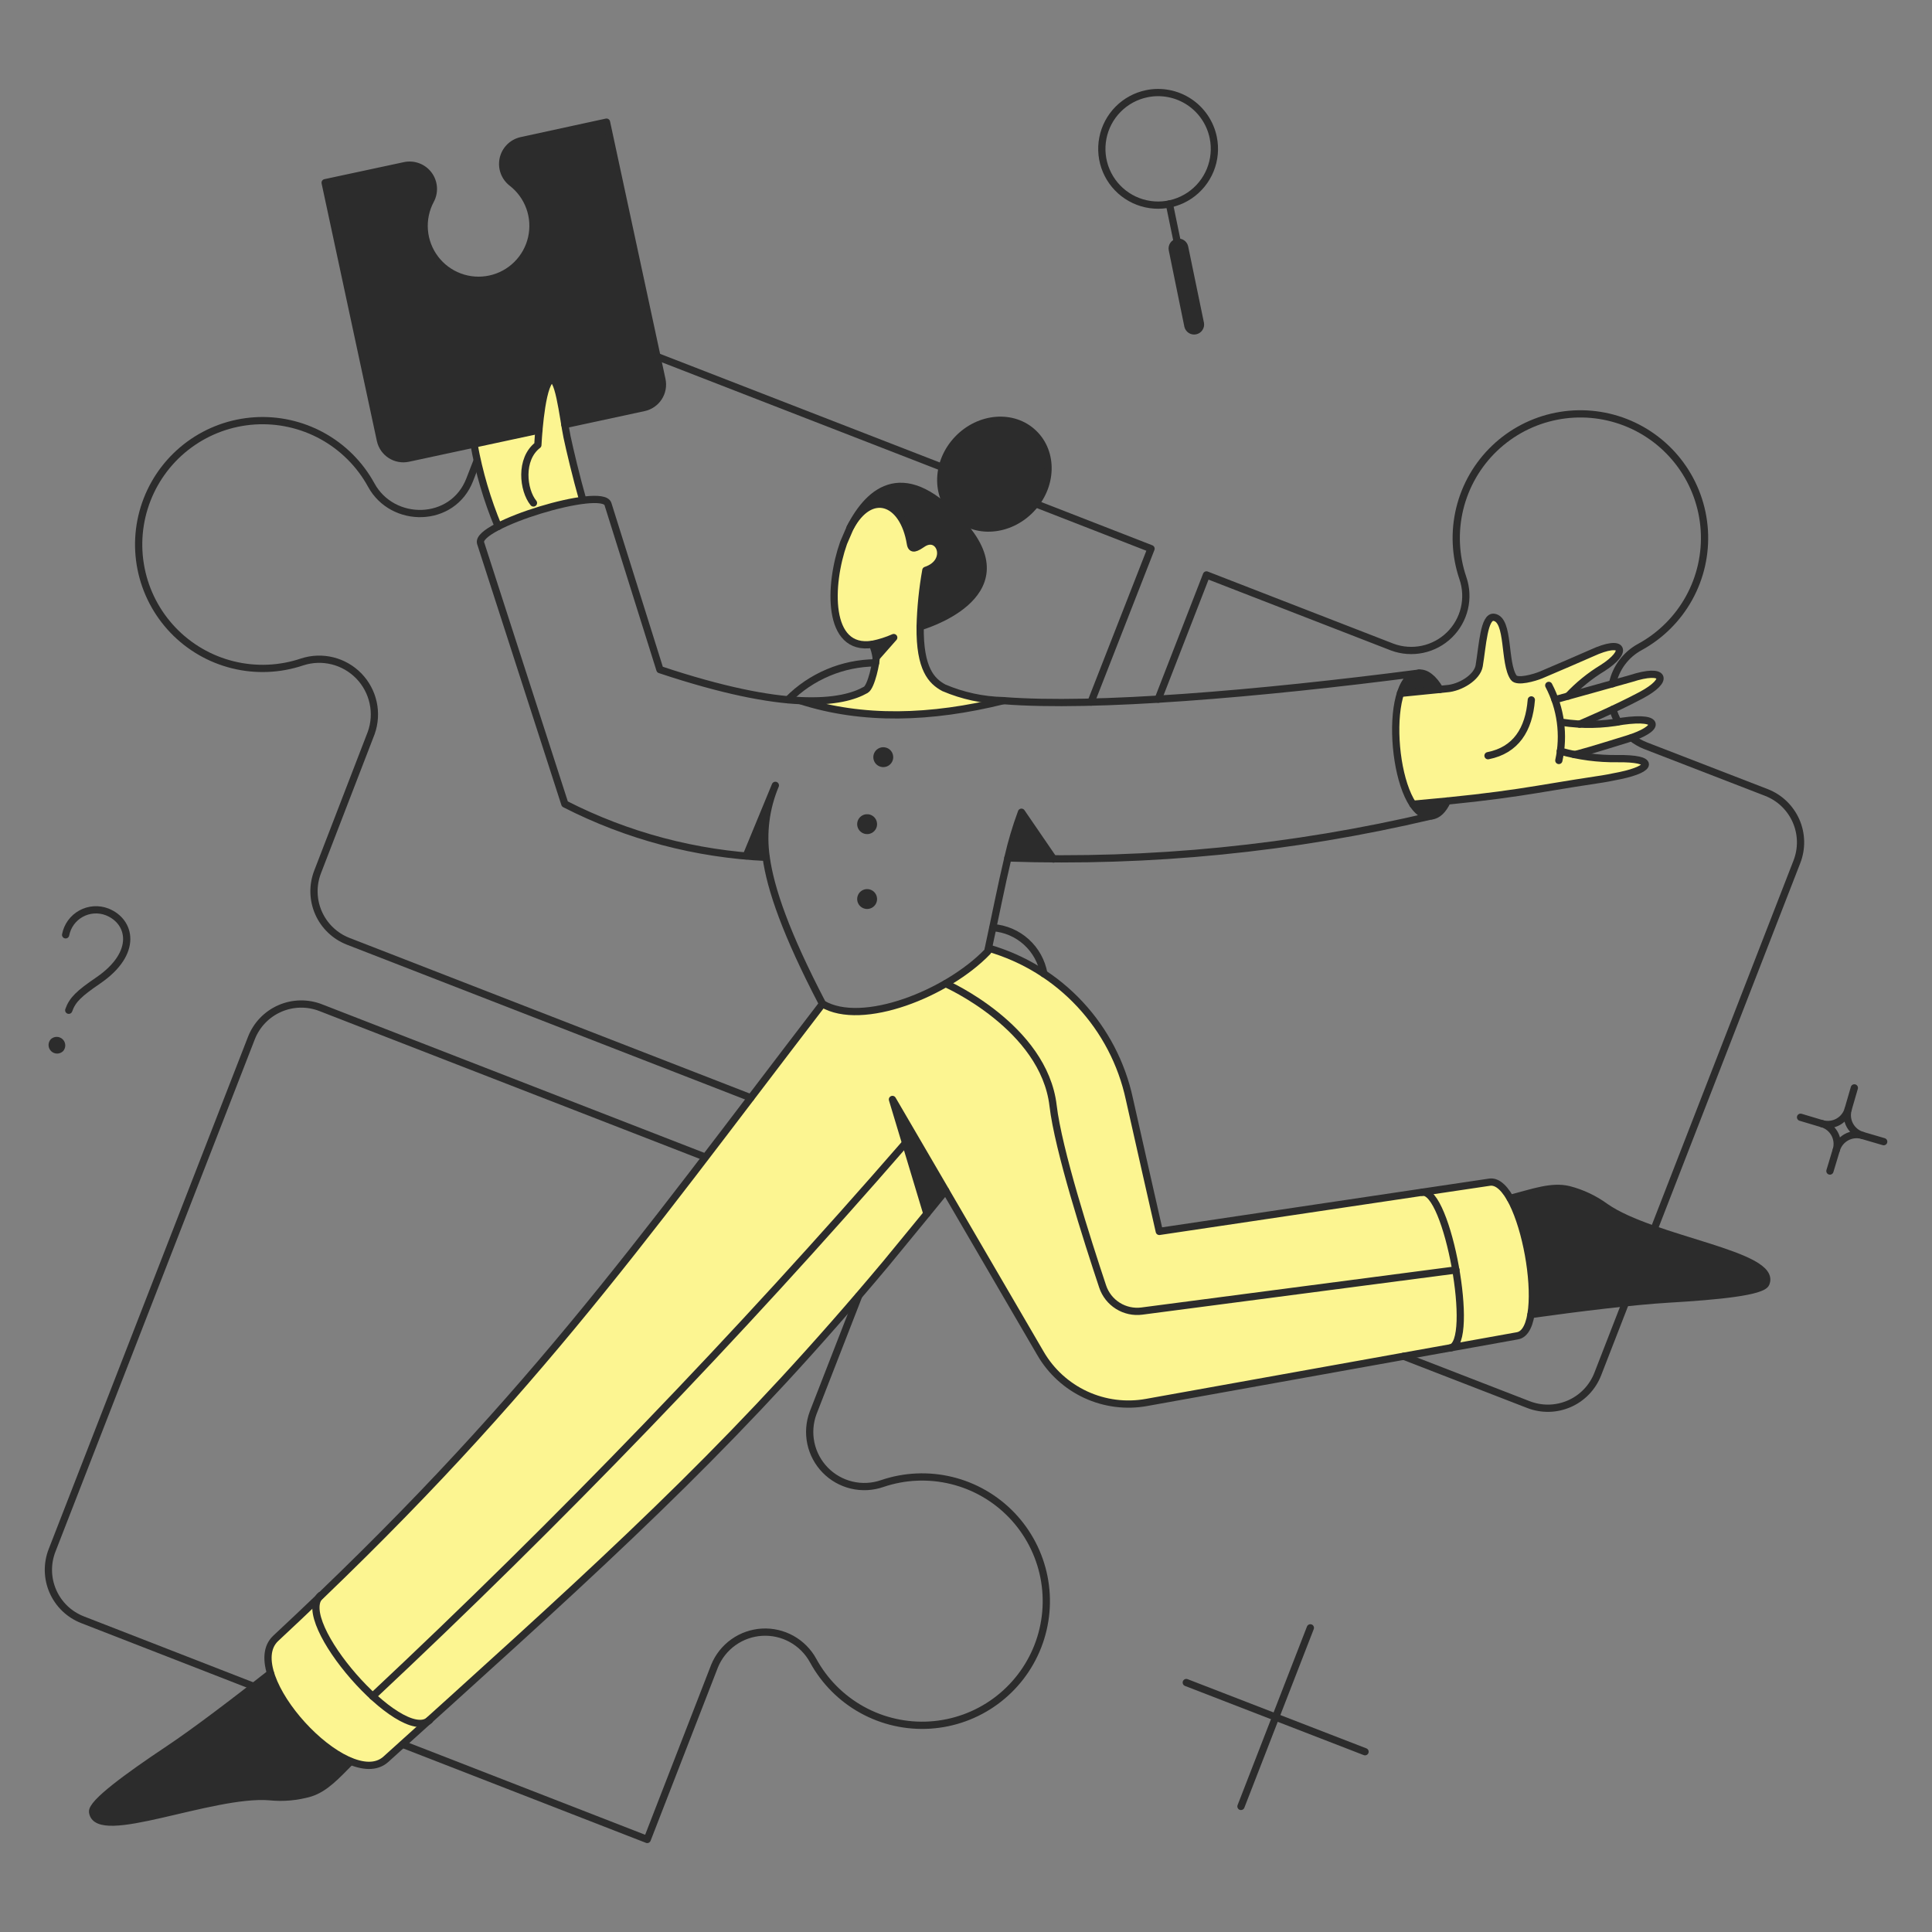 <svg xmlns="http://www.w3.org/2000/svg" fill="none" viewBox="0 0 400 400">
  
  
  
  
  
  
<rect x="0" y="0" width="400" height="400" fill="#808080" stroke="none"/>
  
  
  
  
  
  
<g transform="matrix(2,0,0,2,0,0)"><path fill="#fcf591" d="M154.171 122.384L120.01 127.476C118.362 120.096 117.486 116.418 116.91 113.776C114.5 102.8 104.963 99.034 102.322 98.2C101.99 100.19 90.398 107.083 85.137 103.932C65.878 129.077 54 145.51 28.548 169.6C24.634 173.229 36.034 185.692 39.967 182.12C64.461 160.172 77.483 148.16 95.957 125.674L92.386 113.818L107.7 140.129C108.788 141.995 110.423 143.482 112.383 144.39C114.344 145.297 116.535 145.58 118.662 145.202L157.041 138.286C160.481 137.725 157.694 121.748 154.171 122.384Z"></path><path fill="#fcf591" d="M168.857 70.231C168.516 70.326 164.457 71.463 162.285 72.053C163.357 70.927 164.57 69.945 165.893 69.129C168.553 67.419 168.135 66.07 164.754 67.59C164.392 67.761 160.63 69.376 159.51 69.851C158.826 70.136 157.04 70.651 156.679 70.136C155.615 68.654 156.261 64.136 154.646 63.885C153.601 63.714 153.446 66.811 153.107 68.901C152.898 70.117 151.131 71.181 149.744 71.276C149.682 71.276 148.607 71.395 145.013 71.751C143.913 74.943 144.424 80.491 146.267 83.189C154.805 82.5 164.938 80.846 167.736 80.263C171.099 79.541 171.346 78.458 167.413 78.515C165.92 78.536 164.43 78.396 162.967 78.097C163.253 78.097 165.627 77.375 168.477 76.497C171.877 75.452 172.068 74.065 167.964 74.654C166.5 74.887 165.019 74.987 163.537 74.954C163.746 74.878 167.261 73.396 169.902 71.971C172.885 70.383 172.391 69.148 168.857 70.231Z"></path><path fill="#fcf591" d="M97.724 71.2C96.451 70.516 95.216 69.262 95.274 64.855C95.323 62.905 95.519 60.961 95.862 59.041C98.503 58.167 97.311 55.085 95.52 56.286C95.27 56.476 94.986 56.618 94.684 56.704C94.628 56.742 94.342 56.761 94.266 56.267C93.53 51.941 90.066 49.879 87.351 56.167C85.812 60.499 85.584 67.414 90.334 66.673C91.088 66.517 91.825 66.288 92.534 65.989L90.71 68.061C90.73 68.535 90.197 71.081 89.628 71.404C88.469 72.069 86.455 72.696 82.845 72.525C89.286 74.596 96.353 74.387 103.877 72.525C101.761 72.477 99.673 72.027 97.724 71.2V71.2Z"></path><path fill="#fcf591" d="M60.315 51.821C59.65 49.408 58.966 46.501 58.7 45.247C58.358 43.613 57.769 38.255 56.838 39.49C56.203 40.284 55.947 43.09 55.801 44.519L49.067 45.969C49.593 48.889 50.434 51.742 51.575 54.481C54.34 53.166 57.286 52.269 60.315 51.821V51.821Z"></path><g>
    <path fill="#2c2c2c" d="M92.519 66.013L90.7 68.084C90.632 67.608 90.505 67.142 90.324 66.697C91.075 66.538 91.81 66.309 92.519 66.013V66.013Z"></path>
    <path fill="#2c2c2c" d="M105.742 84.082C105.17 85.626 104.7 87.207 104.336 88.813C106.692 88.907 106.844 88.964 109.086 88.964L105.742 84.082Z"></path>
    <path fill="#2c2c2c" d="M97.9 123.258C97.254 124.075 96.589 124.873 95.962 125.671L92.391 113.815L97.9 123.258Z"></path>
    <path fill="#2c2c2c" d="M99.738 54.405C93.7 47.489 90.011 50.681 88 54.633C90.128 50.605 93.49 51.821 94.25 56.267C94.326 56.78 94.611 56.742 94.668 56.704C94.972 56.623 95.257 56.481 95.504 56.286C97.271 55.051 98.487 58.148 95.846 59.041C95.503 60.961 95.306 62.904 95.257 64.854C95.257 64.854 106.217 61.8 99.738 54.405Z"></path>
    <path fill="#2c2c2c" d="M106.73 52.714C104.488 55.051 100.978 55.331 98.883 53.322C96.788 51.313 96.907 47.793 99.149 45.456C101.391 43.119 104.901 42.839 106.996 44.848C109.091 46.857 108.972 50.377 106.73 52.714Z"></path>
    <path fill="#2c2c2c" d="M28 173.226C16.454 182.3 9.4 186.058 9.587 187.57C9.987 190.819 21.918 185.499 27.902 185.993C29.319 186.142 30.752 186.013 32.12 185.613C33.659 185.138 34.82 183.846 36.3 182.345C32.5 180.437 29.543 177.188 28 173.226V173.226Z"></path>
    <path fill="#2c2c2c" d="M166.2 124.949C161.991 122.031 160.2 123.049 156.34 124.056C158.147 127.791 158.89 131.952 158.487 136.082C163.369 135.399 169.145 134.695 172.717 134.482C177.904 134.182 182.444 133.723 182.806 132.867C184.1 129.87 171.1 128.406 166.2 124.949Z"></path>
    <path fill="#2c2c2c" d="M149.059 71.369L145.032 71.769C145.944 69.148 147.672 68.956 149.059 71.369Z"></path>
    <path fill="#2c2c2c" d="M149.82 82.923C148.927 84.899 147.502 84.975 146.286 83.208L149.82 82.923Z"></path>
    <path fill="#2c2c2c" d="M123.753 34.266C123.668 34.284 123.58 34.285 123.495 34.269C123.41 34.253 123.328 34.221 123.256 34.173C123.183 34.125 123.121 34.063 123.073 33.991C123.024 33.919 122.991 33.838 122.974 33.753L121.359 25.853C121.324 25.684 121.357 25.508 121.451 25.364C121.546 25.22 121.694 25.119 121.862 25.084C122.031 25.048 122.207 25.081 122.352 25.176C122.496 25.27 122.597 25.418 122.632 25.587L124.247 33.487C124.269 33.571 124.274 33.658 124.261 33.744C124.248 33.829 124.217 33.911 124.17 33.985C124.124 34.058 124.063 34.12 123.991 34.169C123.919 34.217 123.838 34.25 123.753 34.266V34.266Z"></path>
    <path fill="#2c2c2c" d="M68.523 39.3L62.785 12.645L53.95 14.545C53.492 14.652 53.073 14.886 52.743 15.222C52.413 15.557 52.185 15.979 52.086 16.439C51.986 16.899 52.019 17.377 52.181 17.819C52.343 18.261 52.627 18.647 53 18.934C53.851 19.589 54.496 20.474 54.861 21.484C55.225 22.494 55.294 23.588 55.057 24.635C54.822 25.683 54.291 26.641 53.529 27.397C52.766 28.153 51.803 28.676 50.754 28.903C49.705 29.131 48.612 29.053 47.605 28.68C46.598 28.307 45.718 27.654 45.07 26.799C44.422 25.942 44.032 24.919 43.945 23.849C43.859 22.778 44.081 21.706 44.584 20.757C44.804 20.342 44.901 19.874 44.865 19.406C44.83 18.938 44.661 18.49 44.381 18.114C44.1 17.738 43.718 17.449 43.28 17.282C42.842 17.114 42.365 17.074 41.905 17.167L33.659 18.934L39.4 45.589C39.536 46.219 39.917 46.769 40.458 47.118C41 47.467 41.658 47.587 42.288 47.451L55.834 44.544C55.961 43.17 56.208 40.36 56.86 39.49C57.601 38.503 58.133 41.79 58.494 43.955L66.664 42.188C67.293 42.051 67.842 41.67 68.191 41.129C68.539 40.587 68.659 39.929 68.523 39.3Z"></path>
    <path fill="#2c2c2c" d="M80.245 81.308L77.245 88.622C77.929 88.679 78.632 88.717 79.316 88.755C78.935 86.234 79.257 83.658 80.245 81.308Z"></path>
    <path fill="#2c2c2c" d="M6.528 108.818C6.362 108.977 6.141 109.066 5.911 109.066C5.681 109.065 5.461 108.976 5.296 108.816C5.13 108.656 5.034 108.438 5.026 108.208C5.019 107.978 5.101 107.755 5.255 107.584C5.421 107.425 5.642 107.336 5.872 107.336C6.102 107.337 6.322 107.426 6.487 107.586C6.653 107.746 6.749 107.964 6.757 108.194C6.764 108.424 6.682 108.647 6.528 108.818V108.818Z"></path>
    <path fill="#2c2c2c" d="M92.462 78.287C92.481 78.49 92.439 78.694 92.342 78.873C92.245 79.052 92.097 79.198 91.916 79.293C91.736 79.388 91.532 79.427 91.329 79.406C91.127 79.385 90.935 79.304 90.778 79.174C90.622 79.044 90.507 78.87 90.449 78.675C90.391 78.48 90.392 78.272 90.452 78.077C90.513 77.882 90.629 77.71 90.787 77.582C90.945 77.454 91.138 77.375 91.341 77.356C91.476 77.343 91.612 77.357 91.741 77.397C91.871 77.436 91.991 77.501 92.096 77.588C92.2 77.674 92.286 77.781 92.349 77.901C92.412 78.021 92.45 78.152 92.462 78.287V78.287Z"></path>
    <path fill="#2c2c2c" d="M90.79 85.222C90.809 85.425 90.767 85.629 90.67 85.808C90.573 85.987 90.425 86.133 90.244 86.228C90.064 86.323 89.86 86.362 89.657 86.341C89.455 86.32 89.263 86.239 89.106 86.109C88.95 85.979 88.835 85.805 88.777 85.61C88.719 85.415 88.72 85.207 88.78 85.012C88.841 84.817 88.957 84.645 89.115 84.517C89.273 84.388 89.466 84.31 89.669 84.291C89.804 84.278 89.94 84.291 90.07 84.331C90.199 84.371 90.32 84.436 90.424 84.523C90.528 84.609 90.614 84.716 90.677 84.836C90.74 84.956 90.778 85.087 90.79 85.222V85.222Z"></path>
    <path fill="#2c2c2c" d="M90.79 92.973C90.809 93.176 90.767 93.38 90.67 93.559C90.573 93.738 90.425 93.884 90.244 93.979C90.064 94.074 89.86 94.113 89.657 94.092C89.455 94.071 89.263 93.99 89.106 93.86C88.95 93.73 88.835 93.556 88.777 93.361C88.719 93.166 88.72 92.958 88.78 92.763C88.841 92.569 88.957 92.396 89.115 92.268C89.273 92.139 89.466 92.061 89.669 92.042C89.804 92.029 89.94 92.043 90.069 92.082C90.199 92.122 90.319 92.187 90.424 92.274C90.528 92.361 90.614 92.467 90.677 92.587C90.74 92.707 90.778 92.838 90.79 92.973V92.973Z"></path>
  </g><g>
    <path stroke="#2c2c2c" stroke-linecap="round" stroke-linejoin="round" stroke-width=".75" d="M41.7 180.578L67 190.42L73.972 172.466C74.378 171.477 75.055 170.624 75.926 170.004C76.797 169.384 77.825 169.024 78.892 168.964C79.959 168.904 81.022 169.148 81.956 169.667C82.89 170.186 83.659 170.959 84.172 171.896C85.343 174.047 87.105 175.818 89.249 177.002C91.393 178.185 93.831 178.732 96.275 178.577C98.719 178.421 101.068 177.571 103.045 176.126C105.023 174.681 106.546 172.701 107.436 170.42C108.326 168.138 108.546 165.649 108.069 163.247C107.592 160.845 106.439 158.629 104.746 156.86C103.052 155.09 100.888 153.842 98.509 153.261C96.13 152.68 93.634 152.791 91.316 153.581C90.303 153.93 89.212 153.984 88.169 153.737C87.127 153.49 86.176 152.952 85.428 152.186C84.679 151.419 84.164 150.456 83.941 149.408C83.719 148.36 83.799 147.27 84.172 146.266L88.884 134.166"></path>
    <path stroke="#2c2c2c" stroke-linecap="round" stroke-linejoin="round" stroke-width=".75" d="M26.268 174.575L8.542 167.675C7.864 167.411 7.244 167.016 6.718 166.513C6.193 166.009 5.772 165.407 5.479 164.741C5.186 164.075 5.027 163.357 5.011 162.629C4.996 161.902 5.124 161.178 5.388 160.5L26.021 107.47C26.285 106.791 26.68 106.17 27.184 105.644C27.688 105.118 28.291 104.696 28.958 104.403C29.625 104.11 30.343 103.952 31.072 103.937C31.8 103.922 32.524 104.051 33.203 104.316L73.003 119.781"></path>
    <path stroke="#2c2c2c" stroke-linecap="round" stroke-linejoin="round" stroke-width=".75" d="M166.976 73.423C167.094 73.876 167.273 74.311 167.508 74.715"></path>
    <path stroke="#2c2c2c" stroke-linecap="round" stroke-linejoin="round" stroke-width=".75" d="M166.923 70.783C167.091 69.983 167.431 69.228 167.919 68.572C168.407 67.916 169.032 67.374 169.75 66.983C171.9 65.812 173.672 64.05 174.855 61.906C176.038 59.762 176.584 57.325 176.429 54.881C176.273 52.437 175.423 50.088 173.978 48.111C172.533 46.134 170.553 44.611 168.272 43.721C165.99 42.832 163.502 42.612 161.1 43.089C158.698 43.565 156.482 44.718 154.713 46.412C152.944 48.105 151.696 50.269 151.115 52.648C150.535 55.027 150.645 57.522 151.435 59.84C151.785 60.853 151.839 61.944 151.593 62.987C151.346 64.03 150.808 64.981 150.041 65.73C149.274 66.478 148.311 66.993 147.262 67.215C146.214 67.437 145.124 67.357 144.12 66.983L124.893 59.517L119.893 72.379"></path>
    <path stroke="#2c2c2c" stroke-linecap="round" stroke-linejoin="round" stroke-width=".75" d="M145.317 140.4L158.217 145.4C158.896 145.665 159.62 145.794 160.348 145.779C161.076 145.764 161.795 145.605 162.462 145.312C163.129 145.019 163.731 144.598 164.235 144.072C164.739 143.545 165.134 142.925 165.398 142.246L186.012 89.219C186.277 88.54 186.406 87.816 186.391 87.088C186.376 86.36 186.218 85.641 185.925 84.975C185.632 84.308 185.21 83.705 184.684 83.201C184.158 82.697 183.538 82.302 182.859 82.038L170.338 77.193C169.827 76.99 169.347 76.715 168.913 76.376"></path>
    <path stroke="#2c2c2c" stroke-linecap="round" stroke-linejoin="round" stroke-width=".75" d="M102.8 96.032C104.082 96.13 105.295 96.652 106.247 97.515C107.199 98.379 107.837 99.535 108.06 100.801"></path>
    <path stroke="#2c2c2c" stroke-linecap="round" stroke-linejoin="round" stroke-width=".75" d="M81.575 72.435C83.973 70.015 87.231 68.642 90.638 68.616"></path>
    <path stroke="#2c2c2c" stroke-linecap="round" stroke-linejoin="round" stroke-width=".75" d="M97.553 48.382L68.01 36.907"></path>
    <path stroke="#2c2c2c" stroke-linecap="round" stroke-linejoin="round" stroke-width=".75" d="M112.943 72.682L119.155 56.799L107.3 52.182"></path>
    <path stroke="#2c2c2c" stroke-linecap="round" stroke-linejoin="round" stroke-width=".75" d="M77.718 113.644L36.034 97.438C34.665 96.902 33.564 95.845 32.973 94.499C32.382 93.153 32.349 91.627 32.88 90.256L38.428 75.874C38.786 74.869 38.855 73.784 38.628 72.741C38.401 71.698 37.887 70.74 37.144 69.975C36.4 69.21 35.457 68.668 34.422 68.411C33.386 68.154 32.299 68.192 31.284 68.521C28.971 69.302 26.484 69.407 24.114 68.823C21.744 68.24 19.589 66.992 17.904 65.227C16.218 63.461 15.071 61.252 14.598 58.857C14.124 56.462 14.344 53.983 15.231 51.708C16.118 49.434 17.635 47.461 19.605 46.019C21.575 44.578 23.915 43.728 26.351 43.57C28.787 43.412 31.217 43.953 33.356 45.128C35.496 46.304 37.255 48.065 38.428 50.206C40.637 54.263 46.872 54.206 48.628 49.655L49.388 47.698"></path>
    <path stroke="#2c2c2c" stroke-linecap="round" stroke-linejoin="round" stroke-width=".75" d="M90.319 66.7C91.076 66.548 91.813 66.313 92.519 66L90.7 68.065"></path>
    <path stroke="#2c2c2c" stroke-linecap="round" stroke-linejoin="round" stroke-width=".75" d="M103.88 72.53C101.756 72.485 99.66 72.033 97.705 71.2C96.435 70.511 95.198 69.262 95.254 64.854C95.304 62.904 95.501 60.961 95.843 59.041C98.484 58.167 97.292 55.085 95.501 56.286C94.842 56.728 94.364 57.003 94.247 56.286C93.523 51.815 90.125 50.624 87.997 54.652L87.332 56.191C85.792 60.525 85.562 67.446 90.319 66.697C90.505 67.134 90.631 67.594 90.695 68.065C90.72 68.54 90.2 71.085 89.631 71.409C88.47 72.071 86.458 72.701 82.848 72.53"></path>
    <path stroke="#2c2c2c" stroke-linecap="round" stroke-linejoin="round" stroke-width=".75" d="M146.256 83.255C156.645 82.346 158.663 81.719 165.356 80.719C166.04 80.624 166.839 80.474 167.75 80.282C171.115 79.57 171.36 78.482 167.427 78.534C165.43 78.56 163.44 78.298 161.518 77.755"></path>
    <path stroke="#2c2c2c" stroke-linecap="round" stroke-linejoin="round" stroke-width=".75" d="M162.948 78.1C162.967 78.195 165.457 77.436 168.477 76.5C171.859 75.456 172.067 74.081 167.964 74.657C165.896 75.05 163.775 75.089 161.694 74.771"></path>
    <path stroke="#2c2c2c" stroke-linecap="round" stroke-linejoin="round" stroke-width=".75" d="M160.973 72.435C160.973 72.435 168.4 70.379 168.857 70.235C172.357 69.102 172.885 70.369 169.902 71.964C167.166 73.427 163.518 74.964 163.518 74.964"></path>
    <path stroke="#2c2c2c" stroke-linecap="round" stroke-linejoin="round" stroke-width=".75" d="M144.973 71.776C150.267 71.252 149.725 71.295 149.763 71.295C151.15 71.2 152.922 70.137 153.126 68.92C153.476 66.832 153.619 63.739 154.665 63.904C156.278 64.16 155.641 68.668 156.698 70.155C157.061 70.666 158.845 70.155 159.529 69.87C160.651 69.399 164.41 67.777 164.772 67.609C168.139 66.056 168.577 67.446 165.912 69.148C164.589 69.95 163.383 70.93 162.327 72.06"></path>
    <path stroke="#2c2c2c" stroke-linecap="round" stroke-linejoin="round" stroke-width=".75" d="M160.327 70.953C161.579 73.34 161.948 76.091 161.371 78.724"></path>
    <path stroke="#2c2c2c" stroke-linecap="round" stroke-linejoin="round" stroke-width=".75" d="M158.522 72.454C158.275 75.532 156.922 77.66 154.038 78.23"></path>
    <path stroke="#2c2c2c" stroke-linecap="round" stroke-linejoin="round" stroke-width=".75" d="M104.336 88.813C104.7 87.207 105.17 85.626 105.742 84.082L109.06 88.927"></path>
    <path stroke="#2c2c2c" stroke-linecap="round" stroke-linejoin="round" stroke-width=".75" d="M95.95 125.646L92.386 113.815L97.895 123.258"></path>
    <path stroke="#2c2c2c" stroke-linecap="round" stroke-linejoin="round" stroke-width=".75" d="M85.147 103.917C65.54 129.49 54.447 145.467 28.547 169.597C24.647 173.234 36.002 185.678 39.947 182.117L46.747 175.981C65.2 159.3 77.11 148.242 91.7 130.82C91.7 130.82 97.247 124.075 97.893 123.258L107.716 140.11C108.801 141.979 110.435 143.469 112.396 144.377C114.358 145.284 116.551 145.566 118.678 145.183L157.078 138.283C160.517 137.71 157.669 121.769 154.171 122.383L120.01 127.475C120.01 127.475 117.353 115.775 116.91 113.757C116.12 110.085 114.349 106.695 111.787 103.948C109.224 101.201 105.966 99.2 102.357 98.157"></path>
    <path stroke="#2c2c2c" stroke-linecap="round" stroke-linejoin="round" stroke-width=".75" d="M88 54.633C90.014 50.681 93.7 47.49 99.741 54.405C106.2 61.796 95.257 64.873 95.257 64.873"></path>
    <path stroke="#2c2c2c" stroke-linecap="round" stroke-linejoin="round" stroke-width=".75" d="M106.73 52.714C104.488 55.051 100.978 55.331 98.883 53.322C96.788 51.313 96.907 47.793 99.149 45.456C101.391 43.119 104.901 42.839 106.996 44.848C109.091 46.857 108.972 50.377 106.73 52.714Z"></path>
    <path stroke="#2c2c2c" stroke-linecap="round" stroke-linejoin="round" stroke-width=".75" d="M36.3 182.345C34.818 183.845 33.656 185.129 32.12 185.613C30.752 186.012 29.319 186.141 27.902 185.993C21.916 185.516 9.99 190.818 9.587 187.57C9.474 186.658 13.14 183.96 17.472 181.07C20.208 179.246 24.35 176.093 27.997 173.224"></path>
    <path stroke="#2c2c2c" stroke-linecap="round" stroke-linejoin="round" stroke-width=".75" d="M156.337 124.056C158.75 123.429 160.611 122.729 162.378 123.144C163.755 123.494 165.051 124.105 166.197 124.944C171.113 128.382 184.084 129.86 182.803 132.866C182.439 133.72 177.903 134.178 172.714 134.481C169.142 134.691 163.366 135.393 158.484 136.081"></path>
    <path stroke="#2c2c2c" stroke-linecap="round" stroke-linejoin="round" stroke-width=".75" d="M146.89 69.681C147.602 69.622 148.374 70.181 149.059 71.369"></path>
    <path stroke="#2c2c2c" stroke-linecap="round" stroke-linejoin="round" stroke-width=".75" d="M149.82 82.923C149.402 83.835 148.832 84.405 148.186 84.462"></path>
    <path stroke="#2c2c2c" stroke-linecap="round" stroke-linejoin="round" stroke-width=".75" d="M124.266 33.487C124.294 33.655 124.256 33.828 124.16 33.969C124.063 34.11 123.915 34.208 123.748 34.242C123.581 34.277 123.407 34.245 123.262 34.154C123.118 34.063 123.015 33.919 122.974 33.753L121.359 25.853C121.324 25.684 121.357 25.508 121.451 25.364C121.546 25.22 121.694 25.119 121.863 25.084C122.031 25.048 122.207 25.081 122.352 25.176C122.496 25.27 122.597 25.418 122.632 25.587L124.266 33.487Z"></path>
    <path stroke="#2c2c2c" stroke-linecap="round" stroke-linejoin="round" stroke-width=".75" d="M121.055 21.118L122.005 25.716"></path>
    <path stroke="#2c2c2c" stroke-linecap="round" stroke-linejoin="round" stroke-width=".75" d="M118.718 9.7C117.589 9.931 116.554 10.492 115.744 11.311C114.933 12.131 114.384 13.172 114.166 14.304C113.947 15.435 114.069 16.606 114.516 17.668C114.963 18.73 115.715 19.636 116.677 20.271C117.638 20.906 118.767 21.242 119.919 21.235C121.072 21.229 122.196 20.881 123.151 20.236C124.106 19.59 124.847 18.676 125.283 17.609C125.718 16.542 125.827 15.37 125.596 14.241C125.443 13.491 125.143 12.779 124.715 12.145C124.286 11.511 123.737 10.967 123.098 10.545C122.459 10.124 121.744 9.832 120.992 9.687C120.241 9.542 119.468 9.546 118.718 9.7Z"></path>
    <path stroke="#2c2c2c" stroke-linecap="round" stroke-linejoin="round" stroke-width=".75" d="M188.616 116.323L186.393 115.658"></path>
    <path stroke="#2c2c2c" stroke-linecap="round" stroke-linejoin="round" stroke-width=".75" d="M191.314 114.841L191.96 112.618"></path>
    <path stroke="#2c2c2c" stroke-linecap="round" stroke-linejoin="round" stroke-width=".75" d="M189.433 121.225L190.098 119.021"></path>
    <path stroke="#2c2c2c" stroke-linecap="round" stroke-linejoin="round" stroke-width=".75" d="M192.796 117.539L195 118.185"></path>
    <path stroke="#2c2c2c" stroke-linecap="round" stroke-linejoin="round" stroke-width=".75" d="M192.8 117.539C192.246 117.376 191.78 117.001 191.502 116.495C191.224 115.989 191.158 115.394 191.318 114.839C191.155 115.393 190.78 115.859 190.274 116.137C189.768 116.415 189.173 116.481 188.618 116.321C189.172 116.484 189.638 116.859 189.916 117.365C190.194 117.871 190.26 118.466 190.1 119.021C190.263 118.467 190.638 118.001 191.144 117.723C191.65 117.445 192.245 117.379 192.8 117.539V117.539Z"></path>
    <path stroke="#2c2c2c" stroke-linecap="round" stroke-linejoin="round" stroke-width=".75" d="M51.575 54.5C50.434 51.762 49.593 48.908 49.067 45.988"></path>
    <path stroke="#2c2c2c" stroke-linecap="round" stroke-linejoin="round" stroke-width=".75" d="M55.793 44.525L42.266 47.432C41.636 47.568 40.978 47.448 40.436 47.099C39.895 46.75 39.514 46.2 39.378 45.57L33.659 18.914L41.905 17.147C42.365 17.052 42.843 17.091 43.281 17.258C43.72 17.426 44.102 17.716 44.382 18.093C44.661 18.471 44.827 18.92 44.859 19.389C44.892 19.857 44.79 20.326 44.565 20.738C44.062 21.686 43.839 22.757 43.924 23.826C44.009 24.896 44.398 25.919 45.044 26.775C45.69 27.631 46.568 28.285 47.573 28.66C48.578 29.035 49.67 29.115 50.719 28.89C51.768 28.666 52.731 28.147 53.495 27.393C54.26 26.64 54.793 25.685 55.032 24.639C55.272 23.593 55.208 22.501 54.848 21.49C54.488 20.48 53.847 19.593 53 18.934C52.629 18.648 52.346 18.263 52.185 17.823C52.024 17.383 51.991 16.906 52.091 16.448C52.19 15.99 52.418 15.57 52.747 15.236C53.076 14.903 53.493 14.67 53.95 14.564L62.785 12.645L68.523 39.3C68.659 39.93 68.539 40.588 68.19 41.13C67.841 41.671 67.291 42.052 66.661 42.188L58.472 43.955"></path>
    <path stroke="#2c2c2c" stroke-linecap="round" stroke-linejoin="round" stroke-width=".75" d="M55.223 52.068C54.14 50.738 53.779 47.527 55.679 46.068C55.679 46.068 55.932 40.696 56.857 39.476C57.782 38.256 58.3 43.31 58.7 45.228C58.963 46.483 59.65 49.389 60.334 51.783"></path>
    <path stroke="#2c2c2c" stroke-linecap="round" stroke-linejoin="round" stroke-width=".75" d="M77.251 88.6L80.264 81.3C79.277 83.65 78.948 86.224 79.314 88.747"></path>
    <path stroke="#2c2c2c" stroke-linecap="round" stroke-linejoin="round" stroke-width=".75" d="M146.89 69.681C130.248 71.846 113.246 73.271 103.88 72.53C96.356 74.392 89.289 74.601 82.848 72.53C79.523 72.378 74.868 71.504 68.314 69.319L62.937 52.182C62.367 50.32 49.181 54.348 49.751 56.21L58.472 83.227C64.944 86.538 72.051 88.423 79.314 88.755C79.77 92.023 81.347 96.64 85.147 103.917C89.232 106.349 98.047 102.872 102.247 98.502C102.988 95.082 103.653 91.681 104.337 88.813C119.076 89.312 133.815 87.849 148.168 84.462C144.252 84.8 142.9 70.018 146.89 69.681Z"></path>
    <path stroke="#2c2c2c" stroke-linecap="round" stroke-linejoin="round" stroke-width=".75" d="M33.2 165.151C30.217 167.751 41.5 180.651 44.467 178.07"></path>
    <path stroke="#2c2c2c" stroke-linecap="round" stroke-linejoin="round" stroke-width=".75" d="M147.217 123.429C149.839 122.954 152.765 139.065 150.143 139.54"></path>
    <path stroke="#2c2c2c" stroke-linecap="round" stroke-linejoin="round" stroke-width=".75" d="M135.647 168.514L128.465 187"></path>
    <path stroke="#2c2c2c" stroke-linecap="round" stroke-linejoin="round" stroke-width=".75" d="M141.308 181.338L122.803 174.176"></path>
    <path stroke="#2c2c2c" stroke-linecap="round" stroke-linejoin="round" stroke-width=".75" d="M7.117 104.582C7.497 103.499 8.181 102.853 10.157 101.504C14.34 98.648 13.557 95.373 11.088 94.398C10.652 94.23 10.184 94.159 9.717 94.191C9.25 94.223 8.796 94.356 8.386 94.583C7.977 94.809 7.622 95.123 7.347 95.501C7.072 95.88 6.883 96.314 6.794 96.773"></path>
    <path stroke="#2c2c2c" stroke-linecap="round" stroke-linejoin="round" stroke-width=".75" d="M38.58 175.6C57.94 157.463 76.355 138.344 93.753 118.317"></path>
    <path stroke="#2c2c2c" stroke-linecap="round" stroke-linejoin="round" stroke-width=".75" d="M97.9 101.827C97.9 101.827 108.062 106.311 109.015 114.461C109.545 119.002 112.549 128.388 114.145 133.175C114.421 134.005 114.978 134.714 115.72 135.178C116.462 135.643 117.342 135.835 118.21 135.721L150.718 131.465"></path>
  </g></g></svg>